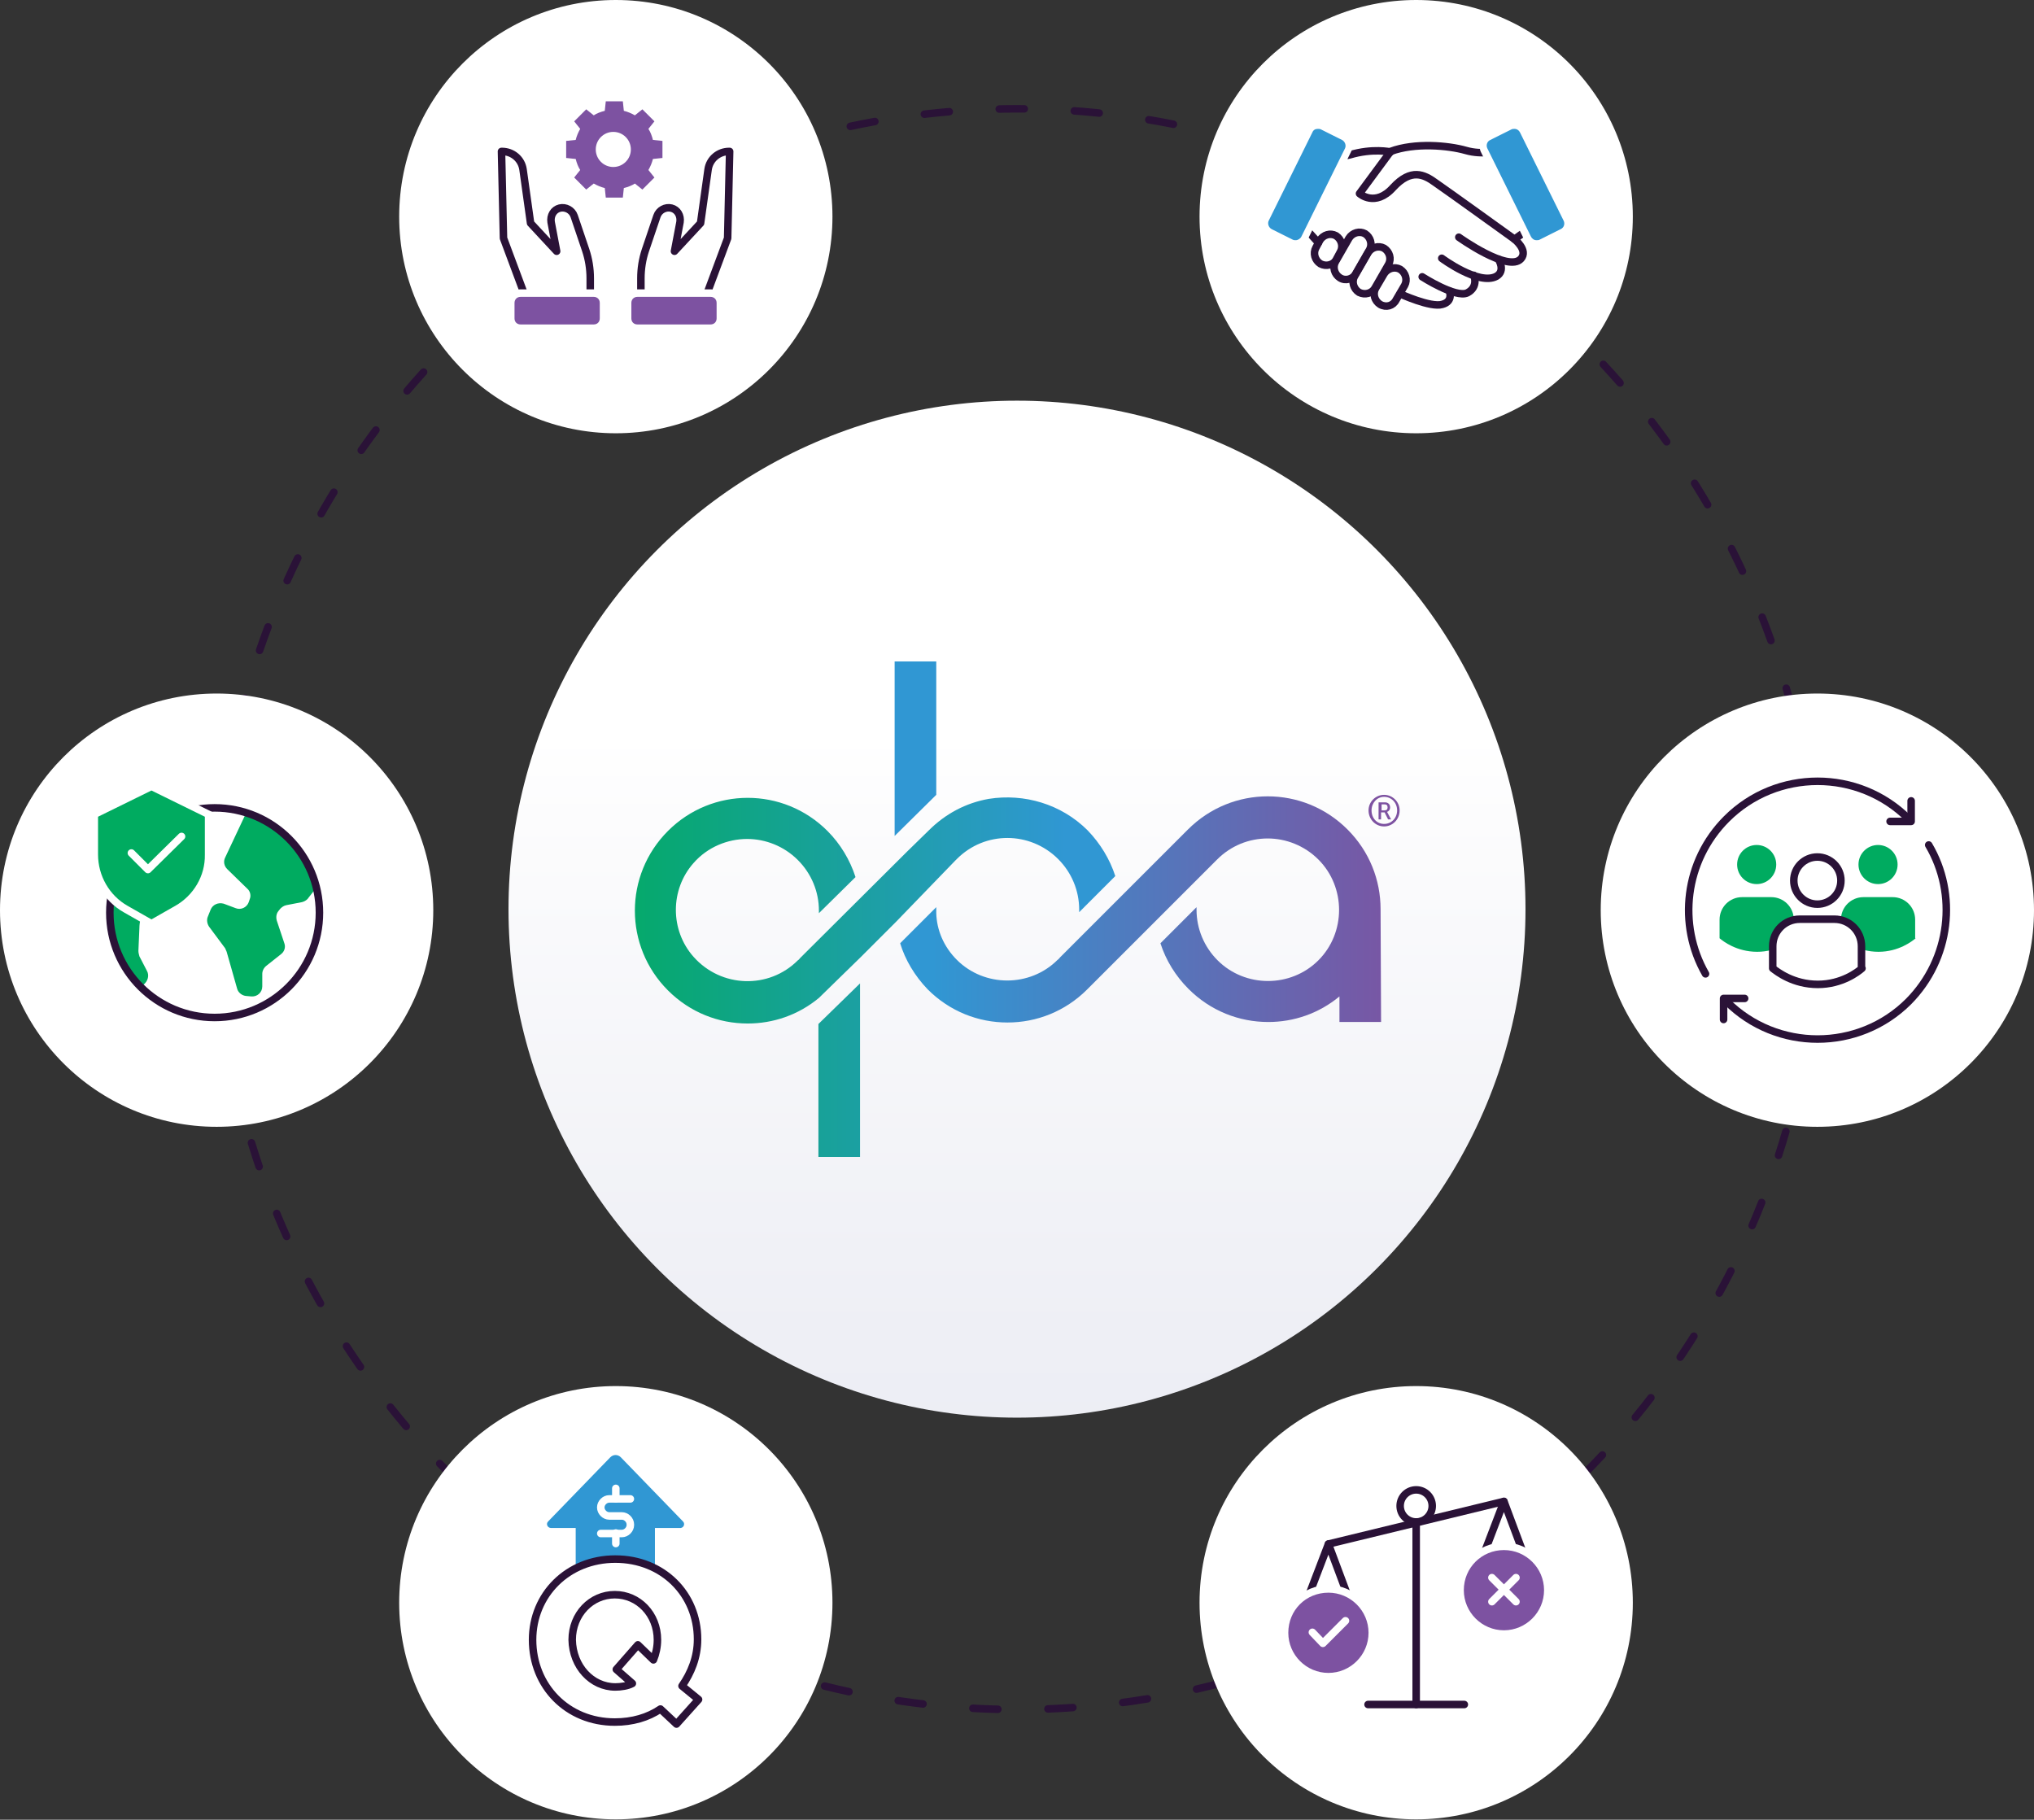 <?xml version="1.0" encoding="UTF-8" standalone="no"?> <svg xmlns="http://www.w3.org/2000/svg" xmlns:xlink="http://www.w3.org/1999/xlink" xmlns:serif="http://www.serif.com/" width="100%" height="100%" viewBox="0 0 1690 1512" version="1.1" xml:space="preserve" style="fill-rule:evenodd;clip-rule:evenodd;stroke-linecap:round;stroke-miterlimit:10;"><rect x="0" y="0" width="1690" height="1512" fill="#333333" stroke="none"/><g id="dotted-circle" serif:id="dotted circle"><circle cx="845" cy="755.417" r="665" style="fill:none;stroke:#2a1237;stroke-width:6.25px;stroke-dasharray:20.79,41.59;"></circle></g><g id="icon-6" serif:id="icon 6"><circle cx="180" cy="756.25" r="180" style="fill:#fff;"></circle><g><path d="M97.5,725.833l30.833,4.167c3.75,0.417 6.667,3.333 7.5,6.667l3.334,12.916c1.25,4.584 -3.334,4.167 -8.334,5.417l-10,2.5c-3.75,0.833 -5,9.583 -5,13.333l-0.833,19.167c0,1.667 0.417,2.917 0.833,4.583l6.25,12.084c2.084,3.75 0.834,8.333 -2.5,11.25l-2.916,2.083c-0,-0 -20,-16.25 -25,-48.75c-4.167,-32.5 5.833,-45.417 5.833,-45.417Z" style="fill:#00ab60;fill-rule:nonzero;"></path><path d="M262.917,737.5l-7.5,9.583c-1.25,1.25 -2.917,2.084 -4.584,2.5l-12.916,2.5c-2.084,0.417 -3.75,1.667 -5,2.917l-1.667,2.083c-1.667,2.084 -2.083,5 -1.25,7.917l6.25,18.75c1.25,3.333 -0,7.083 -2.917,9.167l-12.083,9.583c-2.083,1.667 -3.333,4.167 -3.333,6.667l-0,10.416c-0,5 -4.167,8.75 -9.167,8.334l-4.583,-0.417c-3.334,-0.417 -6.25,-2.917 -7.084,-5.833l-8.75,-30.834c-0.416,-0.833 -0.833,-2.083 -1.25,-2.916l-13.333,-17.917c-1.667,-2.5 -2.083,-5.417 -1.25,-7.917l2.5,-6.25c1.667,-4.166 6.25,-6.25 10.833,-5l10,3.75c4.167,1.667 9.167,-0.416 10.834,-5l0.833,-2.5c1.25,-2.916 0.417,-6.666 -2.083,-8.75l-16.667,-16.25c-2.5,-2.5 -3.333,-6.25 -1.667,-9.583l16.667,-35.417c-0,0 23.75,5.417 40.417,23.334c15.833,17.083 18.75,37.083 18.75,37.083Z" style="fill:#00ab60;fill-rule:nonzero;"></path><path d="M150.833,675.833l7.084,17.917c1.666,4.167 -0,8.333 -3.75,10.417l-2.5,1.25c-3.334,1.666 -7.084,1.25 -9.584,-1.25l-3.75,-3.75c-1.666,-1.667 -4.583,-2.5 -7.083,-2.084l-17.5,2.5c-0.417,-0.416 16.667,-20.833 37.083,-25Z" style="fill:#00ab60;fill-rule:nonzero;"></path><circle cx="178.333" cy="758.333" r="87.083" style="fill:none;stroke:#2a1237;stroke-width:6.25px;stroke-linejoin:round;"></circle><path d="M147.083,755.417l-21.25,12.083l-21.25,-12.083c-16.25,-9.167 -26.25,-26.667 -26.25,-45.417l0,-33.333l47.5,-23.334l47.5,23.334l0,33.333c0.417,18.75 -10,36.25 -26.25,45.417Z" style="fill:#00ab60;fill-rule:nonzero;stroke:#fff;stroke-width:6.25px;stroke-linecap:butt;"></path><path d="M109.167,708.75l13.75,13.75l27.916,-27.5" style="fill:none;fill-rule:nonzero;stroke:#fff;stroke-width:6.25px;stroke-linejoin:round;"></path></g></g><g id="icon-5" serif:id="icon 5"><circle cx="511.667" cy="1331.67" r="180" style="fill:#fff;"></circle><g><path d="M567.5,1264.17l-51.667,-53.334c-2.5,-2.5 -6.25,-2.5 -8.75,0l-51.666,53.334c-2.084,2.083 -0.417,5.416 2.5,5.416l20.416,0l0,34.167c7.5,-2.5 18.75,-8.333 32.5,-8.333c14.167,-0 25.417,5.833 33.334,8.333l-0,-34.167l20.416,0c3.334,0.417 5,-3.333 2.917,-5.416Z" style="fill:#3097d3;fill-rule:nonzero;"></path><g><path d="M523.75,1245.42l-17.5,-0c-3.75,-0 -7.083,3.333 -7.083,7.083c-0,3.75 3.333,7.083 7.083,7.083l10.417,0c3.75,0 7.083,3.334 7.083,7.084l-0,0.416c-0,3.75 -3.333,7.084 -7.083,7.084l-17.5,-0" style="fill:none;fill-rule:nonzero;stroke:#fff;stroke-width:6.25px;stroke-linejoin:round;"></path><path d="M511.667,1236.67l-0,8.75" style="fill:none;fill-rule:nonzero;stroke:#fff;stroke-width:6.25px;stroke-linejoin:round;"></path><path d="M511.667,1273.75l-0,8.75" style="fill:none;fill-rule:nonzero;stroke:#fff;stroke-width:6.25px;stroke-linejoin:round;"></path></g><g><path d="M511.25,1295.42c39.583,-0 68.333,29.166 68.333,66.666c0,15 -5.416,27.917 -12.916,38.75l13.75,11.25l-18.334,20.417l-13.333,-12.5c-10.417,7.083 -23.333,10.833 -37.917,10.833c-39.583,0 -68.333,-30 -68.333,-68.333c-0,-37.5 29.167,-67.083 68.75,-67.083Zm-0,106.25c4.583,-0 10.417,-0.834 14.167,-2.917l-13.334,-11.667l17.917,-20.416l12.917,12.5c2.083,-5 3.333,-10.834 3.333,-16.667c-0,-21.25 -15.833,-37.5 -35.417,-37.5c-19.583,0 -35.416,16.25 -35.416,37.5c0.416,22.083 16.25,39.167 35.833,39.167Z" style="fill:none;fill-rule:nonzero;stroke:#2a1237;stroke-width:6.25px;stroke-linejoin:round;"></path></g></g></g><g id="icon-4" serif:id="icon 4"><circle cx="1176.67" cy="1331.67" r="180" style="fill:#fff;"></circle><g><path d="M1136.67,1416.25l80,0" style="fill:none;fill-rule:nonzero;stroke:#2a1237;stroke-width:6.25px;stroke-linejoin:round;"></path><path d="M1176.67,1416.25l-0,-151.667" style="fill:none;fill-rule:nonzero;stroke:#2a1237;stroke-width:6.25px;stroke-linejoin:round;"></path><circle cx="1176.67" cy="1251.25" r="13.333" style="fill:none;stroke:#2a1237;stroke-width:6.25px;stroke-linejoin:round;"></circle><path d="M1103.75,1282.92l145.833,-35.417" style="fill:none;fill-rule:nonzero;stroke:#2a1237;stroke-width:6.25px;stroke-linejoin:round;"></path><path d="M1085.42,1330.83l36.25,0l-17.917,-47.916l-18.333,47.916Z" style="fill:none;fill-rule:nonzero;stroke:#2a1237;stroke-width:6.25px;stroke-linejoin:round;"></path><path d="M1231.25,1295.42l36.25,-0l-17.917,-47.917l-18.333,47.917Z" style="fill:none;fill-rule:nonzero;stroke:#2a1237;stroke-width:6.25px;stroke-linejoin:round;"></path><g><path d="M1103.75,1392.92c-20,-0 -36.25,-16.25 -36.25,-36.25c0,-20 16.25,-36.25 36.25,-36.25c20,-0 36.25,16.25 36.25,36.25c0,19.583 -16.25,36.25 -36.25,36.25Z" style="fill:#7d52a1;fill-rule:nonzero;"></path><path d="M1103.75,1323.33c18.333,0 33.333,15 33.333,33.334c0,18.333 -15,33.333 -33.333,33.333c-18.333,0 -33.333,-15 -33.333,-33.333c-0,-18.75 14.583,-33.334 33.333,-33.334m0,-6.25c-21.667,0 -39.583,17.5 -39.583,39.584c-0,21.666 17.5,39.583 39.583,39.583c22.083,0 39.583,-17.5 39.583,-39.583c-0.416,-22.084 -17.916,-39.584 -39.583,-39.584Z" style="fill:#fff;fill-rule:nonzero;"></path></g><g><path d="M1249.58,1357.5c-20,0 -36.25,-16.25 -36.25,-36.25c0,-20 16.25,-36.25 36.25,-36.25c20,0 36.25,16.25 36.25,36.25c0,20 -16.25,36.25 -36.25,36.25Z" style="fill:#7d52a1;fill-rule:nonzero;"></path><path d="M1249.58,1287.92c18.334,-0 33.334,15 33.334,33.333c-0,18.333 -15,33.333 -33.334,33.333c-18.333,0 -33.333,-15 -33.333,-33.333c0,-18.75 15,-33.333 33.333,-33.333m0,-6.25c-21.666,-0 -39.583,17.5 -39.583,39.583c0,21.667 17.5,39.583 39.583,39.583c22.084,0 39.584,-17.5 39.584,-39.583c-0,-22.083 -17.917,-39.583 -39.584,-39.583Z" style="fill:#fff;fill-rule:nonzero;"></path></g><path d="M1090.42,1356.25l8.75,9.167l18.75,-18.75" style="fill:none;fill-rule:nonzero;stroke:#fff;stroke-width:6.25px;stroke-linejoin:round;"></path><path d="M1239.58,1310.83l20,20" style="fill:none;fill-rule:nonzero;stroke:#fff;stroke-width:6.25px;stroke-linejoin:round;"></path><path d="M1259.58,1310.83l-20,20" style="fill:none;fill-rule:nonzero;stroke:#fff;stroke-width:6.25px;stroke-linejoin:round;"></path></g></g><g id="icon-3" serif:id="icon 3"><circle cx="1510" cy="756.25" r="180" style="fill:#fff;"></circle><g><g><circle cx="1459.58" cy="718.333" r="16.25" style="fill:#00ab60;"></circle><path d="M1490.83,779.583c-2.916,2.5 -14.166,11.25 -30.833,11.25c-17.083,0 -28.333,-8.75 -31.25,-11.25l0,-15.416c0,-10.417 8.333,-18.75 18.75,-18.75l24.167,-0c10.416,-0 18.75,8.333 18.75,18.75l-0,15.416l0.416,0Z" style="fill:#00ab60;fill-rule:nonzero;"></path></g><g><circle cx="1560.42" cy="718.333" r="16.25" style="fill:#00ab60;"></circle><path d="M1591.67,779.583c-2.917,2.5 -14.167,11.25 -30.834,11.25c-17.083,0 -28.333,-8.75 -31.25,-11.25l0,-15.416c0,-10.417 8.334,-18.75 18.75,-18.75l24.167,-0c10.417,-0 18.75,8.333 18.75,18.75l0,15.416l0.417,0Z" style="fill:#00ab60;fill-rule:nonzero;"></path></g><g><circle cx="1510" cy="731.667" r="19.583" style="fill:none;stroke:#2a1237;stroke-width:6.25px;stroke-linejoin:round;"></circle><path d="M1547.08,804.583c-3.333,2.917 -16.666,13.334 -36.666,13.334c-20.417,-0 -33.75,-10.417 -37.5,-13.334l-0,-18.333c-0,-12.5 10,-22.5 22.5,-22.5l28.75,0c12.5,0 22.5,10 22.5,22.5l-0,18.333l0.416,0Z" style="fill:#fff;fill-rule:nonzero;stroke:#2a1237;stroke-width:6.25px;stroke-linejoin:round;"></path></g><g><path d="M1417.08,809.167c-23.333,-40.834 -17.5,-93.75 17.5,-128.75c41.667,-41.667 109.584,-41.667 151.25,-0" style="fill:none;fill-rule:nonzero;stroke:#2a1237;stroke-width:6.25px;stroke-linejoin:round;"></path><path d="M1602.5,702.083c24.167,40.834 18.333,94.584 -16.667,130c-41.666,41.667 -109.583,41.667 -151.25,0" style="fill:none;fill-rule:nonzero;stroke:#2a1237;stroke-width:6.25px;stroke-linejoin:round;"></path><path d="M1432.08,847.083l0,-17.5l17.5,0" style="fill:none;fill-rule:nonzero;stroke:#2a1237;stroke-width:6.25px;stroke-linejoin:round;"></path><path d="M1587.92,665.417l-0,17.083l-17.5,0" style="fill:none;fill-rule:nonzero;stroke:#2a1237;stroke-width:6.25px;stroke-linejoin:round;"></path></g></g></g><g id="icon2"><circle cx="1176.67" cy="180" r="180" style="fill:#fff;"></circle><g><path d="M1244.58,125c0,0 -12.083,4.167 -26.666,0c-14.584,-4.167 -42.5,-6.667 -62.5,0.833l-25.834,35c0,0 12.917,11.667 27.917,-5c15,-16.25 25.833,-10.833 35,-4.166c9.167,6.25 65.833,47.083 65.833,47.083l20.417,-14.583l-34.167,-59.167Z" style="fill:none;fill-rule:nonzero;stroke:#2a1237;stroke-width:6.25px;stroke-linejoin:round;"></path><path d="M1155.42,126.25c-0,0 -15,-3.333 -34.167,2.5c-6.25,2.083 -21.667,-6.25 -21.667,-6.25l-25.416,55.833l21.25,23.334" style="fill:none;fill-rule:nonzero;stroke:#2a1237;stroke-width:6.25px;stroke-linejoin:round;"></path><path d="M1258.33,198.75c0,0 11.667,9.167 5.417,16.25c-10.417,11.667 -51.667,-17.917 -51.667,-17.917" style="fill:none;fill-rule:nonzero;stroke:#2a1237;stroke-width:6.25px;stroke-linejoin:round;"></path><path d="M1245,215.417c0,-0 6.25,9.583 -1.667,14.166c-14.583,7.917 -45.416,-15 -45.416,-15" style="fill:none;fill-rule:nonzero;stroke:#2a1237;stroke-width:6.25px;stroke-linejoin:round;"></path><path d="M1224.58,228.75c0,0 4.167,9.583 -5.416,14.583c-9.584,4.584 -37.5,-13.333 -37.5,-13.333" style="fill:none;fill-rule:nonzero;stroke:#2a1237;stroke-width:6.25px;stroke-linejoin:round;"></path><path d="M1204.17,241.667c-0,-0 3.75,8.75 -5.834,11.25c-9.583,2.916 -35,-8.75 -35,-8.75" style="fill:none;fill-rule:nonzero;stroke:#2a1237;stroke-width:6.25px;stroke-linejoin:round;"></path><path d="M1097.08,219.167c-4.583,-2.917 -6.25,-8.75 -3.75,-13.334l3.334,-6.25c2.916,-4.583 8.75,-6.25 13.333,-3.75c4.583,2.917 6.25,8.75 3.75,13.334l-3.333,6.25c-2.5,5 -8.75,6.25 -13.334,3.75Z" style="fill:none;fill-rule:nonzero;stroke:#2a1237;stroke-width:6.25px;stroke-linejoin:round;"></path><path d="M1113.33,230.833c-4.583,-2.916 -6.25,-8.75 -3.75,-13.333l11.25,-19.583c2.917,-4.584 8.75,-6.25 13.334,-3.75c4.583,2.916 6.25,8.75 3.75,13.333l-11.25,19.583c-2.5,5 -8.75,6.667 -13.334,3.75Z" style="fill:none;fill-rule:nonzero;stroke:#2a1237;stroke-width:6.25px;stroke-linejoin:round;"></path><path d="M1129.17,242.917c-4.584,-2.917 -6.25,-8.75 -3.75,-13.334l11.25,-19.583c2.916,-4.583 8.75,-6.25 13.333,-3.75c4.583,2.917 6.25,8.75 3.75,13.333l-11.25,19.584c-2.5,4.583 -8.333,6.25 -13.333,3.75Z" style="fill:none;fill-rule:nonzero;stroke:#2a1237;stroke-width:6.25px;stroke-linejoin:round;"></path><path d="M1146.67,252.917c-4.584,-2.917 -6.25,-8.75 -3.75,-13.334l7.083,-12.083c2.917,-4.583 8.75,-6.25 13.333,-3.75c4.584,2.917 6.25,8.75 3.75,13.333l-7.083,12.084c-2.5,5 -8.333,6.666 -13.333,3.75Z" style="fill:none;fill-rule:nonzero;stroke:#2a1237;stroke-width:6.25px;stroke-linejoin:round;"></path><g><path d="M1277.08,202.5c-3.333,0 -6.25,-1.667 -7.5,-4.583l-36.25,-73.334c-2.083,-4.166 -0.416,-9.166 3.75,-11.25l17.5,-8.75c1.25,-0.416 2.5,-0.833 3.75,-0.833c3.334,0 6.25,1.667 7.5,4.583l36.25,73.334c2.084,4.166 0.417,9.166 -3.75,11.25l-17.5,8.75c-1.25,0.833 -2.5,0.833 -3.75,0.833Z" style="fill:#3097d3;fill-rule:nonzero;"></path><path d="M1258.33,107.083c2.084,0 3.75,1.25 4.584,2.917l36.25,73.333c1.25,2.5 0.416,5.834 -2.5,7.084l-17.5,8.75c-0.834,0.416 -1.667,0.416 -2.5,0.416c-2.084,0 -3.75,-1.25 -4.584,-2.916l-36.25,-73.334c-1.25,-2.5 -0.416,-5.833 2.5,-7.083l17.5,-8.75c0.834,-0.417 1.667,-0.417 2.5,-0.417m0,-6.25c-1.666,0 -3.333,0.417 -5,1.25l-17.5,8.75c-2.916,1.25 -5,3.75 -5.833,6.667c-0.833,2.917 -0.833,6.25 0.417,8.75l36.25,73.333c2.083,3.75 5.833,6.25 10.416,6.25c1.667,0 3.334,-0.416 5,-1.25l17.5,-8.75c5.834,-2.916 7.917,-9.583 5,-15.416l-36.25,-73.334c-1.666,-3.75 -5.833,-6.25 -10,-6.25Z" style="fill:#fff;fill-rule:nonzero;"></path></g><g><path d="M1075.83,202.5c-1.25,0 -2.5,-0.417 -3.75,-0.833l-17.5,-8.75c-2.083,-0.834 -3.333,-2.917 -4.166,-5c-0.834,-2.084 -0.417,-4.584 0.416,-6.25l36.25,-73.334c1.25,-2.916 4.167,-4.583 7.5,-4.583c1.25,0 2.5,0.417 3.75,0.833l17.5,8.75c4.167,2.084 5.834,7.084 3.75,11.25l-36.25,73.334c-1.25,2.916 -4.166,4.583 -7.5,4.583Z" style="fill:#3097d3;fill-rule:nonzero;"></path><path d="M1095,107.083c0.833,0 1.667,0 2.5,0.417l17.5,8.75c2.5,1.25 3.75,4.583 2.5,7.083l-36.25,73.334c-0.833,1.666 -2.917,2.916 -4.583,2.916c-0.834,0 -1.667,0 -2.5,-0.416l-17.5,-8.75c-2.5,-1.25 -3.75,-4.584 -2.5,-7.084l36.25,-73.333c0.833,-2.083 2.5,-2.917 4.583,-2.917m0,-6.25c-4.583,0 -8.333,2.5 -10.417,6.25l-36.25,73.334c-2.916,5.833 -0.416,12.5 5,15.416l17.5,8.75c1.667,0.834 3.334,1.25 5,1.25c4.584,0 8.334,-2.5 10.417,-6.25l36.25,-73.333c2.917,-5.833 0.417,-12.5 -5,-15.417l-17.5,-8.75c-1.667,-0.833 -3.333,-1.25 -5,-1.25Z" style="fill:#fff;fill-rule:nonzero;"></path></g></g></g><g id="icon1"><circle cx="511.667" cy="180" r="180" style="fill:#fff;"></circle><g><path d="M532.5,246.667l0,-15.417c0,-7.917 1.25,-15.833 3.75,-23.333l9.583,-28.334c1.667,-5 7.084,-7.916 12.084,-6.666c5,1.25 7.916,6.25 7.083,11.666l-4.583,24.167l21.666,-23.333l6.25,-44.584c1.25,-8.75 8.75,-15 17.5,-15l0.417,0l-1.667,72.084l-18.333,49.166" style="fill:none;fill-rule:nonzero;stroke:#2a1237;stroke-width:6.25px;stroke-linejoin:round;"></path><g><path d="M530,272.917c-4.583,-0 -7.917,-3.75 -7.917,-7.917l0,-12.917c0,-4.583 3.75,-7.916 7.917,-7.916l60.833,-0c4.584,-0 7.917,3.75 7.917,7.916l-0,12.917c-0,4.583 -3.75,7.917 -7.917,7.917l-60.833,-0Z" style="fill:#7d52a1;fill-rule:nonzero;"></path><path d="M590.417,246.667c2.916,-0 5,2.083 5,5l-0,12.916c-0,2.917 -2.084,5 -5,5l-60.834,0c-2.916,0 -5,-2.083 -5,-5l0,-12.916c0,-2.917 2.084,-5 5,-5l60.834,-0m-0,-6.25l-60.834,-0c-6.25,-0 -11.25,5 -11.25,11.25l0,12.916c0,6.25 5,11.25 11.25,11.25l60.834,0c6.25,0 11.25,-5 11.25,-11.25l-0,-12.916c-0,-6.25 -5,-11.25 -11.25,-11.25Z" style="fill:#fff;fill-rule:nonzero;"></path></g><path d="M490.417,246.667l-0,-15.417c-0,-7.917 -1.25,-15.833 -3.75,-23.333l-9.584,-28.334c-1.666,-5 -7.083,-7.916 -12.083,-6.666c-5,1.25 -7.917,6.25 -7.083,11.666l4.583,24.167l-21.667,-23.333l-6.25,-44.584c-1.25,-8.75 -8.75,-15 -17.5,-15l-0.416,0l1.666,72.084l18.334,49.166" style="fill:none;fill-rule:nonzero;stroke:#2a1237;stroke-width:6.25px;stroke-linejoin:round;"></path><g><path d="M432.5,272.917c-4.583,-0 -7.917,-3.75 -7.917,-7.917l0,-12.917c0,-4.583 3.75,-7.916 7.917,-7.916l60.833,-0c4.584,-0 7.917,3.75 7.917,7.916l0,12.917c0,4.583 -3.75,7.917 -7.917,7.917l-60.833,-0Z" style="fill:#7d52a1;fill-rule:nonzero;"></path><path d="M493.333,246.667c2.917,-0 5,2.083 5,5l0,12.916c0,2.917 -2.083,5 -5,5l-60.833,0c-2.917,0 -5,-2.083 -5,-5l0,-12.916c0,-2.917 2.083,-5 5,-5l60.833,-0m0,-6.25l-60.833,-0c-6.25,-0 -11.25,5 -11.25,11.25l0,12.916c0,6.25 5,11.25 11.25,11.25l60.833,0c6.25,0 11.25,-5 11.25,-11.25l0,-12.916c-0.416,-6.25 -5.416,-11.25 -11.25,-11.25Z" style="fill:#fff;fill-rule:nonzero;"></path></g><g><path d="M550.417,131.25l-0,-14.167l-7.917,-0.833c-0.833,-3.333 -2.083,-6.667 -3.75,-9.167l5,-6.25l-10,-10l-6.25,5c-2.917,-1.666 -5.833,-2.916 -9.167,-3.75l-0.833,-7.916l-14.167,-0l-0.833,7.916c-3.333,0.834 -6.667,2.084 -9.167,3.75l-6.25,-5l-10,10l5,6.25c-1.666,2.917 -2.916,5.834 -3.75,9.167l-7.916,0.833l-0,14.167l7.916,0.833c0.834,3.334 2.084,6.667 3.75,9.167l-5,6.25l10,10l6.25,-5c2.917,1.667 5.834,2.917 9.167,3.75l0.833,7.917l14.167,-0l0.833,-7.917c3.334,-0.833 6.667,-2.083 9.167,-3.75l6.25,5l10,-10l-5,-6.25c1.667,-2.917 2.917,-5.833 3.75,-9.167l7.917,-0.833Z" style="fill:#7d52a1;fill-rule:nonzero;"></path></g><circle cx="509.583" cy="124.167" r="14.583" style="fill:#fff;"></circle></g></g><g id="qba-center" serif:id="qba center"><circle cx="845" cy="755.417" r="422.5" style="fill:url(#_Linear1);"></circle><g><g><path d="M777.917,660.417l-34.584,34.166l0,-145l34.584,0l-0,110.834Zm369.166,95c0,-24.167 -9.166,-47.917 -27.5,-66.25c-36.666,-36.667 -95.833,-36.667 -132.5,-0l-106.25,106.25c-0.833,0.833 -1.25,1.666 -2.083,2.083c-22.917,22.917 -60.833,22.917 -83.75,0c-10.833,-10.833 -16.667,-24.583 -17.083,-38.75l-0,-5l-30,30c4.166,13.75 12.083,27.083 22.916,38.333c18.334,18.334 42.084,27.5 66.25,27.5c24.167,0 47.917,-9.166 66.25,-27.5l107.917,-107.916c11.667,-11.667 26.667,-17.5 42.083,-17.5c15,-0 30.417,5.833 42.084,17.5c22.916,22.916 22.916,60.833 -0,83.75c-22.917,22.916 -60.834,22.916 -83.75,-0c-11.25,-11.25 -17.5,-26.25 -17.5,-42.084l-0,-2.083l-30,30c4.583,14.167 12.5,27.083 23.333,37.917c18.333,18.333 42.083,27.5 66.25,27.5c21.25,-0 42.083,-7.084 59.167,-21.25l-0,21.25l34.583,-0l-0.417,-93.75Z" style="fill:url(#_Linear2);fill-rule:nonzero;"></path><path d="M793.75,715c0.417,-0.417 0.833,-0.833 1.25,-1.25c11.667,-11.667 26.667,-17.5 42.083,-17.5c15,0 30.417,5.833 42.084,17.5c11.25,11.25 17.5,26.25 17.5,42.083l-0,2.084l30,-30c-4.584,-14.167 -12.5,-27.084 -22.917,-37.917c-22.083,-22.083 -52.917,-30.833 -82.083,-26.25c-19.167,3.333 -36.25,12.5 -50,26.25l-17.917,17.5l-88.75,88.333c-0.833,0.834 -1.25,1.667 -2.083,2.084c-24.167,24.166 -63.75,22.916 -86.667,-2.917c-19.583,-22.083 -19.583,-55.833 0,-77.917c11.667,-13.333 28.333,-20 44.583,-20c15,0 30.417,5.834 42.084,17.5c11.25,11.25 17.5,26.25 17.5,42.084l-0,2.083l30.416,-30c-4.583,-14.167 -12.5,-27.5 -23.333,-38.333c-36.667,-36.667 -95.833,-36.667 -132.5,-0c-36.667,36.666 -36.667,95.833 0,132.5c18.333,18.333 42.083,27.5 66.25,27.5c21.25,-0 42.083,-7.084 59.167,-21.25l34.583,-33.75l29.583,-29.584l49.167,-50.833Zm-113.75,135.833l0,110.417l34.583,0l0,-144.167l-34.583,33.75Z" style="fill:url(#_Linear3);fill-rule:nonzero;"></path></g><g><path d="M1150,660.417c7.083,-0 12.917,5.833 12.917,12.916c-0,7.5 -5.834,13.334 -12.917,13.334c-7.083,-0 -12.917,-5.834 -12.917,-13.334c0,-7.083 5.834,-12.916 12.917,-12.916Zm0,24.166c6.25,0 10.833,-5 10.833,-11.25c0,-6.25 -4.583,-11.25 -10.833,-11.25c-5.833,0 -10.417,5 -10.417,11.25c0,6.667 4.584,11.25 10.417,11.25Zm-4.583,-17.916l5.416,-0c2.5,-0 4.167,1.666 4.167,4.166c0,2.084 -1.25,3.334 -2.5,3.75l0.417,0.834l2.916,5.416l-2.5,0l-2.916,-5.833l-2.917,-0l-0,5.833l-2.083,0l-0,-14.166Zm5,6.666c1.666,0 2.5,-0.833 2.5,-2.5c-0,-1.666 -0.834,-2.5 -2.5,-2.5l-2.5,0l-0,5l2.5,0Z" style="fill:#7d52a1;fill-rule:nonzero;"></path></g></g></g><defs><linearGradient id="_Linear1" x1="0" y1="0" x2="1" y2="0" gradientUnits="userSpaceOnUse" gradientTransform="matrix(5.1764e-14,845.37,-845.37,5.1764e-14,845,612.102)"><stop offset="0" style="stop-color:#fff;stop-opacity:1"></stop><stop offset="0.08" style="stop-color:#fcfcfd;stop-opacity:1"></stop><stop offset="0.58" style="stop-color:#eeeff5;stop-opacity:1"></stop><stop offset="1" style="stop-color:#e9eaf2;stop-opacity:1"></stop></linearGradient><linearGradient id="_Linear2" x1="0" y1="0" x2="1" y2="0" gradientUnits="userSpaceOnUse" gradientTransform="matrix(-403.545,4.942e-14,-4.942e-14,-403.545,1177.31,699.325)"><stop offset="0" style="stop-color:#7d52a1;stop-opacity:1"></stop><stop offset="1" style="stop-color:#3097d3;stop-opacity:1"></stop></linearGradient><linearGradient id="_Linear3" x1="0" y1="0" x2="1" y2="0" gradientUnits="userSpaceOnUse" gradientTransform="matrix(399.295,0,0,399.295,486.098,811.45)"><stop offset="0" style="stop-color:#00ab60;stop-opacity:1"></stop><stop offset="1" style="stop-color:#3097d3;stop-opacity:1"></stop></linearGradient></defs></svg> 